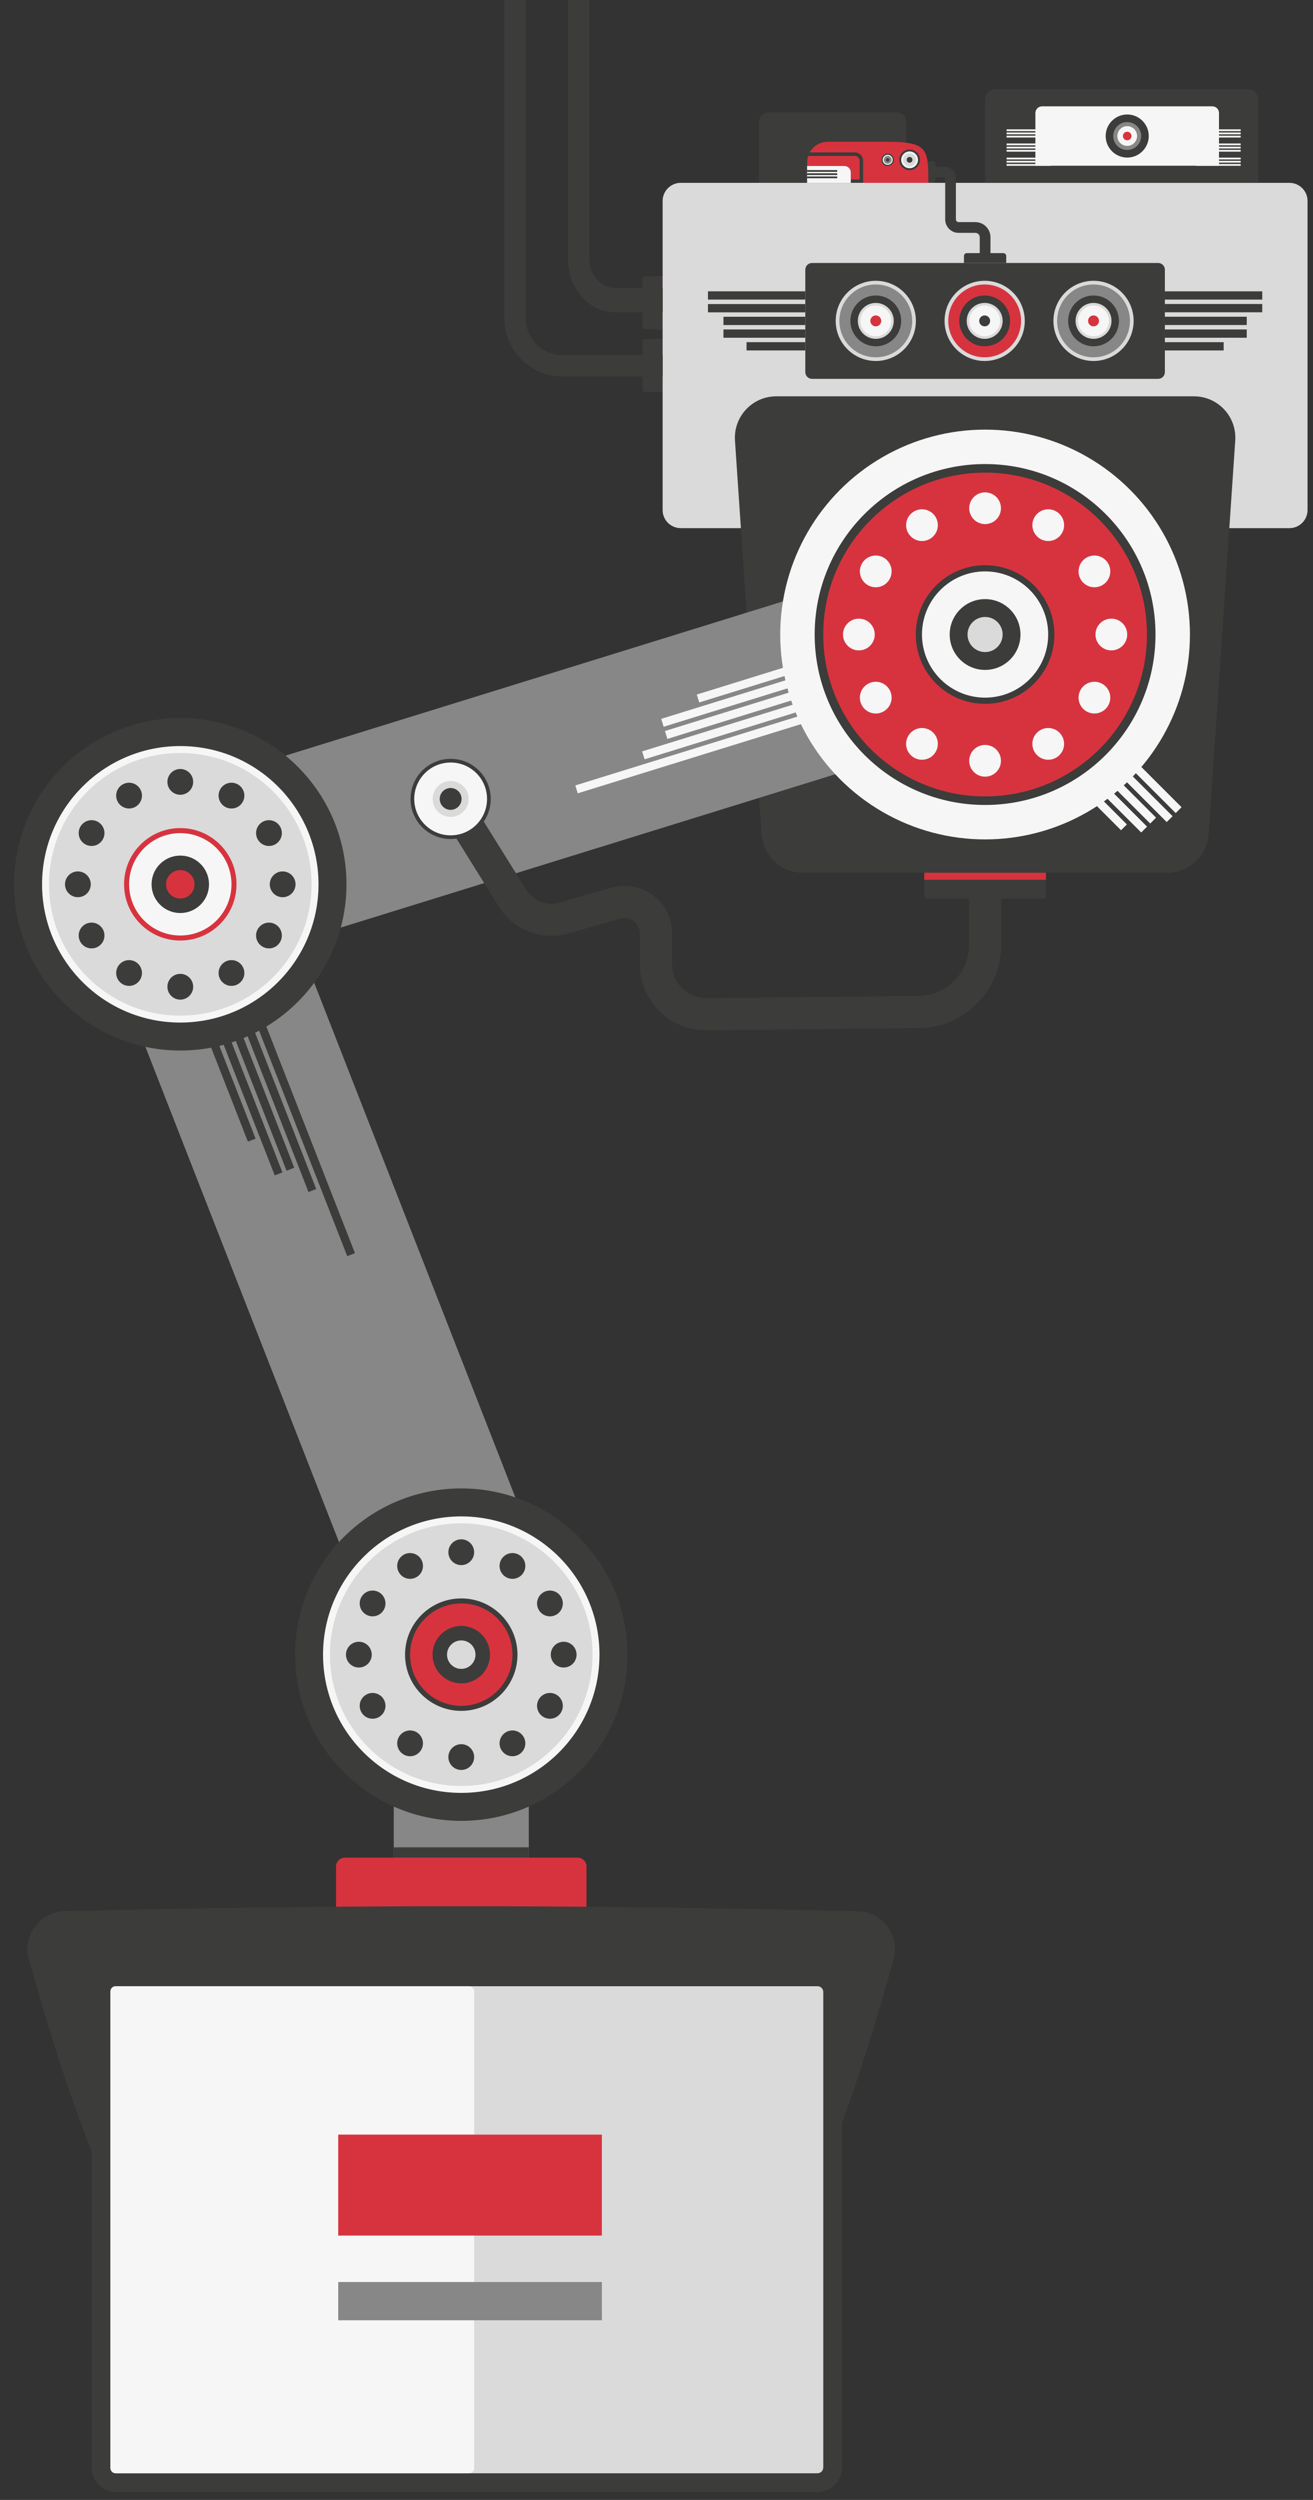 <?xml version="1.0" encoding="utf-8"?>
<!-- Generator: Adobe Illustrator 27.6.1, SVG Export Plug-In . SVG Version: 6.00 Build 0)  -->
<svg version="1.1" xmlns="http://www.w3.org/2000/svg" xmlns:xlink="http://www.w3.org/1999/xlink" x="0px" y="0px"
	 viewBox="0 0 312.72 595.28" style="enable-background:new 0 0 312.72 595.28;" xml:space="preserve">
<rect x="0" y="0" width="312.72" height="595.28" fill="#333333" stroke="none"/>
<style type="text/css">
	.st0{fill:#878787;}
	.st1{fill:#3C3C3B;}
	.st2{fill:#F6F6F6;}
	.st3{fill:#D7333E;}
	.st4{fill:#DADADA;}
	.st5{fill:#878787;stroke:#3C3C3B;stroke-width:0.5;stroke-miterlimit:10;}
</style>
<g id="Livello_2">
</g>
<g id="Livello_1">
	<g>
		<rect x="156.76" y="65.81" class="st3" width="1.08" height="12.64"/>
		<path class="st1" d="M153.01,77.77V66.49c0-0.38,0.3-0.68,0.68-0.68h4.15v12.64h-4.15C153.31,78.45,153.01,78.14,153.01,77.77z"/>
		<path class="st1" d="M153.01,92.65V81.37c0-0.38,0.3-0.68,0.68-0.68h4.15v12.64h-4.15C153.31,93.33,153.01,93.03,153.01,92.65z"/>
		<path class="st3" d="M139.68,454.26H80.04v-9.82c0-1.16,0.94-2.1,2.1-2.1h55.44c1.16,0,2.1,0.94,2.1,2.1V454.26z"/>
		<g>
			<path class="st1" d="M187.82,523.97c1.45-20.72,5.29-41.08,9.73-61.31c-1.09,3.79,2.22,8.39,6.55,8.29
				c-3.13,0.06-11.8,0.23-15.08,0.3c-57.71,1.32-115.46,1.12-173.17-0.29c3.73,0,7.42-4.07,6.31-8.29
				c3.05,13.72,5.65,27.52,7.51,41.47c0.86,6.58,1.6,13.2,1.95,19.91c0,0-4.34,1.08-4.34,1.08c-8.27-18.16-14.32-37.13-19.75-56.27
				c0,0-0.67-2.38-0.67-2.38c-1.65-5.68,3.07-11.65,8.98-11.4c61-1.53,122.06-1.56,183.06-0.1c1.32,0.1,6.54-0.11,7.97,0.54
				c4.5,1.36,7.27,6.44,5.96,10.95c-3.72,13.55-7.85,26.97-12.67,40.19c-2.29,6.23-4.69,12.43-7.47,18.54
				C192.71,525.19,187.82,523.97,187.82,523.97L187.82,523.97z"/>
		</g>
		<g>
			<path class="st4" d="M27.68,591.17c-2,0-3.62-1.62-3.62-3.62V474.34c0-2,1.62-3.62,3.62-3.62H194.7c2,0,3.62,1.62,3.62,3.62
				v113.22c0,2-1.62,3.62-3.62,3.62H27.68z"/>
			<path class="st1" d="M194.7,472.95c0.76,0,1.38,0.62,1.38,1.38v113.22c0,0.76-0.62,1.38-1.38,1.38H27.68
				c-0.76,0-1.38-0.62-1.38-1.38V474.34c0-0.76,0.62-1.38,1.38-1.38H194.7 M194.7,468.48H27.68c-3.23,0-5.85,2.63-5.85,5.85v113.22
				c0,3.23,2.63,5.85,5.85,5.85H194.7c3.23,0,5.85-2.63,5.85-5.85V474.34C200.55,471.11,197.92,468.48,194.7,468.48L194.7,468.48z"
				/>
		</g>
		<path class="st1" d="M183,26.74h30.61c1.21,0,2.2,0.98,2.2,2.2v14.6H180.8v-14.6C180.8,27.73,181.79,26.74,183,26.74z"/>
		<path class="st1" d="M222.79,39.07v3.77c0,0.38-0.3,0.68-0.68,0.68h-1.67v-5.13h1.67C222.49,38.39,222.79,38.69,222.79,39.07z"/>
		<path class="st3" d="M211.24,33.76h-14.08c-2.72,0-4.92,2.2-4.92,4.92v4.93h28.86v0C221.09,35.54,221.09,33.76,211.24,33.76z"/>
		<path class="st1" d="M205.58,43.58h-13.34v-0.85h12.49v-4.46c0-0.62-0.51-1.13-1.13-1.13h-11.36v-0.85h11.36
			c1.09,0,1.98,0.89,1.98,1.98V43.58z"/>
		<path class="st2" d="M202.63,43.54h-10.4v-4.01h8.88c0.84,0,1.52,0.68,1.52,1.52V43.54z"/>
		<g>
			<rect x="192.23" y="42.02" class="st1" width="7.17" height="0.42"/>
			<rect x="192.23" y="41.26" class="st1" width="7.17" height="0.42"/>
			<rect x="192.23" y="40.5" class="st1" width="7.17" height="0.42"/>
		</g>
		<g>
			<path class="st1" d="M209.93,38.06c0-0.82,0.67-1.49,1.49-1.49s1.49,0.67,1.49,1.49s-0.67,1.49-1.49,1.49
				S209.93,38.88,209.93,38.06z"/>
			<path class="st2" d="M210.22,38.06c0-0.66,0.54-1.2,1.2-1.2s1.2,0.54,1.2,1.2s-0.54,1.2-1.2,1.2S210.22,38.72,210.22,38.06z"/>
			<path class="st0" d="M210.48,38.06c0-0.52,0.42-0.94,0.94-0.94s0.94,0.42,0.94,0.94S211.94,39,211.42,39
				S210.48,38.58,210.48,38.06z"/>
			<path class="st1" d="M211.01,38.06c0-0.23,0.19-0.41,0.41-0.41c0.23,0,0.41,0.19,0.41,0.41s-0.19,0.41-0.41,0.41
				C211.19,38.48,211.01,38.29,211.01,38.06z"/>
		</g>
		<g>
			<path class="st1" d="M214.17,38.06c0-1.37,1.11-2.47,2.47-2.47c1.37,0,2.47,1.11,2.47,2.47s-1.11,2.47-2.47,2.47
				C215.28,40.53,214.17,39.43,214.17,38.06z"/>
			<path class="st2" d="M214.64,38.06c0-1.1,0.9-2,2-2c1.1,0,2,0.9,2,2s-0.9,2-2,2C215.54,40.06,214.64,39.17,214.64,38.06z"/>
			<path class="st4" d="M215.08,38.06c0-0.86,0.7-1.56,1.56-1.56c0.86,0,1.56,0.7,1.56,1.56s-0.7,1.56-1.56,1.56
				C215.78,39.62,215.08,38.92,215.08,38.06z"/>
			<path class="st1" d="M215.95,38.06c0-0.38,0.31-0.69,0.69-0.69c0.38,0,0.69,0.31,0.69,0.69s-0.31,0.69-0.69,0.69
				C216.26,38.75,215.95,38.44,215.95,38.06z"/>
		</g>
		<rect x="93.78" y="413.24" class="st0" width="32.16" height="29.1"/>
		<rect x="93.78" y="439.88" class="st1" width="32.16" height="2.45"/>
		<path class="st4" d="M162.13,43.54h144.98c2.38,0,4.31,1.93,4.31,4.31v73.6c0,2.38-1.93,4.31-4.31,4.31H162.13
			c-2.38,0-4.31-1.93-4.31-4.31v-73.6C157.83,45.47,159.76,43.54,162.13,43.54z"/>
		<path class="st1" d="M278.03,207.81h-86.81c-5.19,0-9.49-4.02-9.84-9.2l-6.33-93.71c-0.38-5.7,4.13-10.53,9.84-10.53h99.47
			c5.71,0,10.23,4.83,9.84,10.53l-6.33,93.71C287.52,203.79,283.22,207.81,278.03,207.81z"/>
		
			<rect x="54.91" y="194.1" transform="matrix(0.931 -0.364 0.364 0.931 -102.903 48.237)" class="st0" width="43.01" height="205.58"/>
		
			<rect x="116.54" y="74.61" transform="matrix(-0.296 -0.955 0.955 -0.296 6.204 366.089)" class="st0" width="43.01" height="212.3"/>
		<circle class="st1" cx="234.62" cy="151.09" r="11.18"/>
		<g>
			
				<rect x="168.61" y="69.37" transform="matrix(-1 -4.486024e-11 4.486024e-11 -1 360.418 140.709)" class="st1" width="23.19" height="1.97"/>
			
				<rect x="168.61" y="72.39" transform="matrix(-1 -4.486024e-11 4.486024e-11 -1 360.418 146.763)" class="st1" width="23.19" height="1.97"/>
			
				<rect x="172.31" y="75.42" transform="matrix(-1 -4.473900e-11 4.473900e-11 -1 364.117 152.818)" class="st1" width="19.5" height="1.97"/>
			
				<rect x="177.8" y="81.48" transform="matrix(-1 -4.474477e-11 4.474477e-11 -1 369.607 164.928)" class="st1" width="14" height="1.97"/>
			
				<rect x="172.31" y="78.45" transform="matrix(-1 -4.478563e-11 4.478563e-11 -1 364.117 158.873)" class="st1" width="19.5" height="1.97"/>
		</g>
		<g>
			
				<rect x="267.11" y="186.34" transform="matrix(0.707 0.707 -0.707 0.707 213.03 -139.653)" class="st2" width="15.95" height="1.97"/>
			
				<rect x="264.97" y="188.48" transform="matrix(0.707 0.707 -0.707 0.707 213.917 -137.512)" class="st2" width="15.95" height="1.97"/>
			
				<rect x="263.21" y="189.72" transform="matrix(0.707 0.707 -0.707 0.707 213.904 -134.999)" class="st2" width="13.41" height="1.97"/>
			
				<rect x="259.48" y="192.66" transform="matrix(0.707 0.707 -0.707 0.707 214.342 -130.165)" class="st2" width="9.63" height="1.97"/>
			
				<rect x="261.06" y="191.86" transform="matrix(0.707 0.707 -0.707 0.707 214.791 -132.858)" class="st2" width="13.41" height="1.97"/>
		</g>
		<g>
			
				<rect x="135.99" y="178.14" transform="matrix(-0.955 0.296 -0.296 -0.955 376.629 301.286)" class="st2" width="59.08" height="1.97"/>
			
				<rect x="152.3" y="172.65" transform="matrix(-0.955 0.296 -0.296 -0.955 389.69 288.321)" class="st2" width="41.48" height="1.97"/>
			
				<rect x="157.87" y="168.78" transform="matrix(-0.955 0.296 -0.296 -0.955 392.971 280.084)" class="st2" width="34.86" height="1.97"/>
			
				<rect x="165.68" y="161.54" transform="matrix(-0.955 0.296 -0.296 -0.955 396.499 265.079)" class="st2" width="25.05" height="1.97"/>
			
				<rect x="156.97" y="165.89" transform="matrix(-0.955 0.296 -0.296 -0.955 390.365 274.695)" class="st2" width="34.86" height="1.97"/>
		</g>
		<g>
			
				<rect x="43.27" y="270.37" transform="matrix(0.364 0.931 -0.931 0.364 298.998 104.697)" class="st1" width="59.08" height="1.97"/>
			
				<rect x="46.05" y="263.28" transform="matrix(0.364 0.931 -0.931 0.364 288.563 105.799)" class="st1" width="41.48" height="1.97"/>
			
				<rect x="45.33" y="261.3" transform="matrix(0.364 0.931 -0.931 0.364 284.164 108.29)" class="st1" width="34.86" height="1.97"/>
			
				<rect x="42.81" y="258.93" transform="matrix(0.364 0.931 -0.931 0.364 277.239 113.703)" class="st1" width="25.05" height="1.97"/>
			
				<rect x="42.51" y="262.4" transform="matrix(0.364 0.931 -0.931 0.364 283.399 111.617)" class="st1" width="34.86" height="1.97"/>
		</g>
		<g>
			<rect x="277.44" y="69.37" class="st1" width="23.19" height="1.97"/>
			<rect x="277.44" y="72.39" class="st1" width="23.19" height="1.97"/>
			<rect x="277.44" y="75.42" class="st1" width="19.5" height="1.97"/>
			<rect x="277.44" y="81.48" class="st1" width="14" height="1.97"/>
			<rect x="277.44" y="78.45" class="st1" width="19.5" height="1.97"/>
		</g>
		<path class="st1" d="M235.9,61.44h-2.55V56.5c0-0.58-0.47-1.05-1.05-1.05h-3.99c-1.76,0-3.19-1.43-3.19-3.2v-9.79
			c0-0.13-0.11-0.24-0.24-0.24h-3.26v-2.55h3.26c1.54,0,2.79,1.25,2.79,2.79v9.79c0,0.36,0.29,0.64,0.64,0.64h3.99
			c1.99,0,3.6,1.62,3.6,3.6V61.44z"/>
		<path class="st1" d="M193.4,62.62h82.44c0.88,0,1.6,0.71,1.6,1.6v24.39c0,0.88-0.71,1.6-1.6,1.6H193.4c-0.88,0-1.6-0.71-1.6-1.6
			V64.21C191.81,63.33,192.52,62.62,193.4,62.62z"/>
		<path class="st1" d="M237.04,21.24h60.24c1.33,0,2.42,1.08,2.42,2.42v19.88h-65.07V23.65C234.62,22.32,235.71,21.24,237.04,21.24z
			"/>
		<path class="st2" d="M248.19,25.32h40.56c0.87,0,1.58,0.71,1.58,1.58v12.56h-43.73V26.9C246.61,26.03,247.32,25.32,248.19,25.32z"
			/>
		<g>
			<g>
				<circle class="st4" cx="260.45" cy="76.41" r="9.55"/>
				<circle class="st0" cx="260.45" cy="76.41" r="8.67"/>
				<circle class="st1" cx="260.45" cy="76.41" r="6.05"/>
				<circle class="st4" cx="260.45" cy="76.41" r="4.28"/>
				<circle class="st2" cx="260.45" cy="76.41" r="3.67"/>
				<circle class="st3" cx="260.45" cy="76.41" r="1.3"/>
			</g>
			<g>
				<circle class="st4" cx="234.52" cy="76.41" r="9.55"/>
				<circle class="st3" cx="234.52" cy="76.41" r="8.67"/>
				<circle class="st1" cx="234.52" cy="76.41" r="6.05"/>
				<circle class="st4" cx="234.52" cy="76.41" r="4.28"/>
				<circle class="st2" cx="234.52" cy="76.41" r="3.67"/>
				<circle class="st1" cx="234.52" cy="76.41" r="1.3"/>
			</g>
			<g>
				<circle class="st4" cx="208.59" cy="76.41" r="9.55"/>
				<circle class="st0" cx="208.59" cy="76.41" r="8.67"/>
				<circle class="st1" cx="208.59" cy="76.41" r="6.05"/>
				<circle class="st4" cx="208.59" cy="76.41" r="4.28"/>
				<circle class="st2" cx="208.59" cy="76.41" r="3.67"/>
				<circle class="st3" cx="208.59" cy="76.41" r="1.3"/>
			</g>
		</g>
		<circle class="st1" cx="268.47" cy="32.39" r="5.13"/>
		<circle class="st0" cx="268.47" cy="32.39" r="3.32"/>
		<path class="st1" d="M157.83,74.36h-11.36c-6.17,0-11.19-5.66-11.19-12.63V-0.04h5.11v61.77c0,3.78,2.73,6.86,6.08,6.86h11.36
			V74.36z"/>
		<path class="st1" d="M157.83,89.67h-23.85c-7.65,0-13.88-6.22-13.88-13.88V-0.04h5.11v75.83c0,4.84,3.93,8.77,8.77,8.77h23.85
			V89.67z"/>
		<circle class="st2" cx="268.47" cy="32.39" r="2.35"/>
		<path class="st1" d="M248.44,213.95h-27.62c-0.38,0-0.68-0.3-0.68-0.68v-5.46h28.98v5.46
			C249.12,213.65,248.81,213.95,248.44,213.95z"/>
		<path class="st1" d="M230.27,60.27h8.7c0.38,0,0.68,0.3,0.68,0.68v1.67h-10.06v-1.67C229.59,60.57,229.9,60.27,230.27,60.27z"/>
		<g>
			<circle class="st1" cx="42.94" cy="210.57" r="39.58"/>
			<circle class="st2" cx="42.94" cy="210.57" r="32.92"/>
			<circle class="st4" cx="42.94" cy="210.57" r="31.27"/>
			<circle class="st3" cx="42.94" cy="210.57" r="13.39"/>
			<circle class="st2" cx="42.94" cy="210.57" r="12.19"/>
			<g>
				<g>
					<circle class="st1" cx="18.55" cy="210.57" r="3.07"/>
					<circle class="st1" cx="67.32" cy="210.57" r="3.07"/>
				</g>
				<g>
					<g>
						<circle class="st1" cx="42.94" cy="186.18" r="3.07"/>
						<circle class="st1" cx="42.94" cy="234.96" r="3.07"/>
					</g>
					<g>
						<circle class="st1" cx="30.74" cy="189.45" r="3.07"/>
						<circle class="st1" cx="55.13" cy="231.69" r="3.07"/>
					</g>
					<g>
						<circle class="st1" cx="21.81" cy="198.37" r="3.07"/>
						<circle class="st1" cx="64.06" cy="222.76" r="3.07"/>
					</g>
					<g>
						<circle class="st1" cx="21.81" cy="222.76" r="3.07"/>
						<circle class="st1" cx="64.06" cy="198.37" r="3.07"/>
					</g>
					<g>
						<circle class="st1" cx="30.74" cy="231.69" r="3.07"/>
						<circle class="st1" cx="55.13" cy="189.45" r="3.07"/>
					</g>
				</g>
			</g>
			<circle class="st1" cx="42.94" cy="210.57" r="6.84"/>
			<circle class="st3" cx="42.94" cy="210.57" r="3.39"/>
		</g>
		<g>
			<circle class="st2" cx="234.62" cy="151.09" r="48.79"/>
			<circle class="st1" cx="234.62" cy="151.09" r="40.59"/>
			<circle class="st3" cx="234.62" cy="151.09" r="38.55"/>
			<circle class="st1" cx="234.62" cy="151.09" r="16.51"/>
			<circle class="st2" cx="234.62" cy="151.09" r="15.03"/>
			<g>
				<g>
					<circle class="st2" cx="204.56" cy="151.09" r="3.78"/>
					<circle class="st2" cx="264.69" cy="151.09" r="3.78"/>
				</g>
				<g>
					<g>
						<circle class="st2" cx="234.62" cy="121.02" r="3.78"/>
						<circle class="st2" cx="234.62" cy="181.16" r="3.78"/>
					</g>
					<g>
						<circle class="st2" cx="219.59" cy="125.05" r="3.78"/>
						<circle class="st2" cx="249.66" cy="177.13" r="3.78"/>
					</g>
					<g>
						<circle class="st2" cx="208.58" cy="136.06" r="3.78"/>
						<circle class="st2" cx="260.66" cy="166.12" r="3.78"/>
					</g>
					<g>
						<circle class="st2" cx="208.58" cy="166.12" r="3.78"/>
						<circle class="st2" cx="260.66" cy="136.06" r="3.78"/>
					</g>
					<g>
						<circle class="st2" cx="219.59" cy="177.13" r="3.78"/>
						<circle class="st2" cx="249.66" cy="125.05" r="3.78"/>
					</g>
				</g>
			</g>
			<circle class="st1" cx="234.62" cy="151.09" r="8.43"/>
			<circle class="st4" cx="234.62" cy="151.09" r="4.18"/>
		</g>
		<g>
			<circle class="st1" cx="109.86" cy="394" r="39.58"/>
			<circle class="st2" cx="109.86" cy="394" r="32.92"/>
			<circle class="st4" cx="109.86" cy="394" r="31.27"/>
			<circle class="st1" cx="109.86" cy="394" r="13.39"/>
			<circle class="st3" cx="109.86" cy="394" r="12.19"/>
			<g>
				<g>
					<circle class="st1" cx="85.47" cy="394" r="3.07"/>
					<circle class="st1" cx="134.25" cy="394" r="3.07"/>
				</g>
				<g>
					<g>
						<circle class="st1" cx="109.86" cy="369.61" r="3.07"/>
						<circle class="st1" cx="109.86" cy="418.39" r="3.07"/>
					</g>
					<g>
						<circle class="st1" cx="97.67" cy="372.88" r="3.07"/>
						<circle class="st1" cx="122.05" cy="415.12" r="3.07"/>
					</g>
					<g>
						<circle class="st1" cx="88.74" cy="381.81" r="3.07"/>
						<circle class="st1" cx="130.98" cy="406.19" r="3.07"/>
					</g>
					<g>
						<circle class="st1" cx="88.74" cy="406.19" r="3.07"/>
						<circle class="st1" cx="130.98" cy="381.81" r="3.07"/>
					</g>
					<g>
						<circle class="st1" cx="97.67" cy="415.12" r="3.07"/>
						<circle class="st1" cx="122.05" cy="372.88" r="3.07"/>
					</g>
				</g>
			</g>
			<circle class="st1" cx="109.86" cy="394" r="6.84"/>
			<circle class="st4" cx="109.86" cy="394" r="3.39"/>
		</g>
		<path class="st1" d="M168.12,245.33c-4.16,0-8.08-1.61-11.04-4.54c-3.01-2.97-4.66-6.94-4.66-11.17v-7.34
			c0-1.17-0.53-2.24-1.46-2.94c-0.93-0.7-2.1-0.92-3.23-0.6l-12.42,3.55c-6.25,1.79-13.01-0.81-16.45-6.33l-14.77-23.7l6.5-4.05
			l14.77,23.7c1.64,2.63,4.86,3.87,7.84,3.02l12.42-3.55c3.46-0.99,7.08-0.31,9.95,1.85c2.87,2.16,4.51,5.46,4.51,9.06v7.34
			c0,2.17,0.85,4.2,2.39,5.72c1.54,1.52,3.67,2.34,5.75,2.33l50.64-0.54c6.59-0.07,11.94-5.49,11.94-12.07v-14.48h7.66v14.48
			c0,10.76-8.76,19.62-19.52,19.73l-50.64,0.54C168.24,245.32,168.18,245.33,168.12,245.33z"/>
		<g>
			<circle class="st1" cx="107.33" cy="190.24" r="9.55"/>
			<circle class="st2" cx="107.33" cy="190.24" r="8.67"/>
			<circle class="st4" cx="107.33" cy="190.24" r="4.28"/>
			<circle class="st1" cx="107.33" cy="190.24" r="2.6"/>
		</g>
		<path class="st2" d="M27.52,472.95h84.19c0.67,0,1.22,0.55,1.22,1.22v113.54c0,0.67-0.55,1.22-1.22,1.22H27.52
			c-0.67,0-1.22-0.55-1.22-1.22V474.18C26.3,473.5,26.84,472.95,27.52,472.95z"/>
		<rect x="80.56" y="543.39" class="st0" width="62.79" height="9.11"/>
		<rect x="80.56" y="508.29" class="st3" width="62.79" height="24.04"/>
		<rect x="220.13" y="207.81" class="st3" width="28.98" height="1.68"/>
		<circle class="st3" cx="268.47" cy="32.39" r="1.02"/>
		<g>
			<rect x="284.94" y="32.32" class="st2" width="10.56" height="0.42"/>
			<rect x="284.94" y="31.56" class="st2" width="10.56" height="0.42"/>
			<rect x="284.94" y="30.8" class="st2" width="10.56" height="0.42"/>
		</g>
		<g>
			<rect x="284.94" y="35.69" class="st2" width="10.56" height="0.42"/>
			<rect x="284.94" y="34.93" class="st2" width="10.56" height="0.42"/>
			<rect x="284.94" y="34.17" class="st2" width="10.56" height="0.42"/>
		</g>
		<g>
			<rect x="284.94" y="39.06" class="st2" width="10.56" height="0.42"/>
			<rect x="284.94" y="38.3" class="st2" width="10.56" height="0.42"/>
			<rect x="284.94" y="37.54" class="st2" width="10.56" height="0.42"/>
		</g>
		<g>
			<rect x="239.74" y="32.32" class="st2" width="10.56" height="0.42"/>
			<rect x="239.74" y="31.56" class="st2" width="10.56" height="0.42"/>
			<rect x="239.74" y="30.8" class="st2" width="10.56" height="0.42"/>
		</g>
		<g>
			<rect x="239.74" y="35.69" class="st2" width="10.56" height="0.42"/>
			<rect x="239.74" y="34.93" class="st2" width="10.56" height="0.42"/>
			<rect x="239.74" y="34.17" class="st2" width="10.56" height="0.42"/>
		</g>
		<g>
			<rect x="239.74" y="39.06" class="st2" width="10.56" height="0.42"/>
			<rect x="239.74" y="38.3" class="st2" width="10.56" height="0.42"/>
			<rect x="239.74" y="37.54" class="st2" width="10.56" height="0.42"/>
		</g>
	</g>
</g>
</svg>
